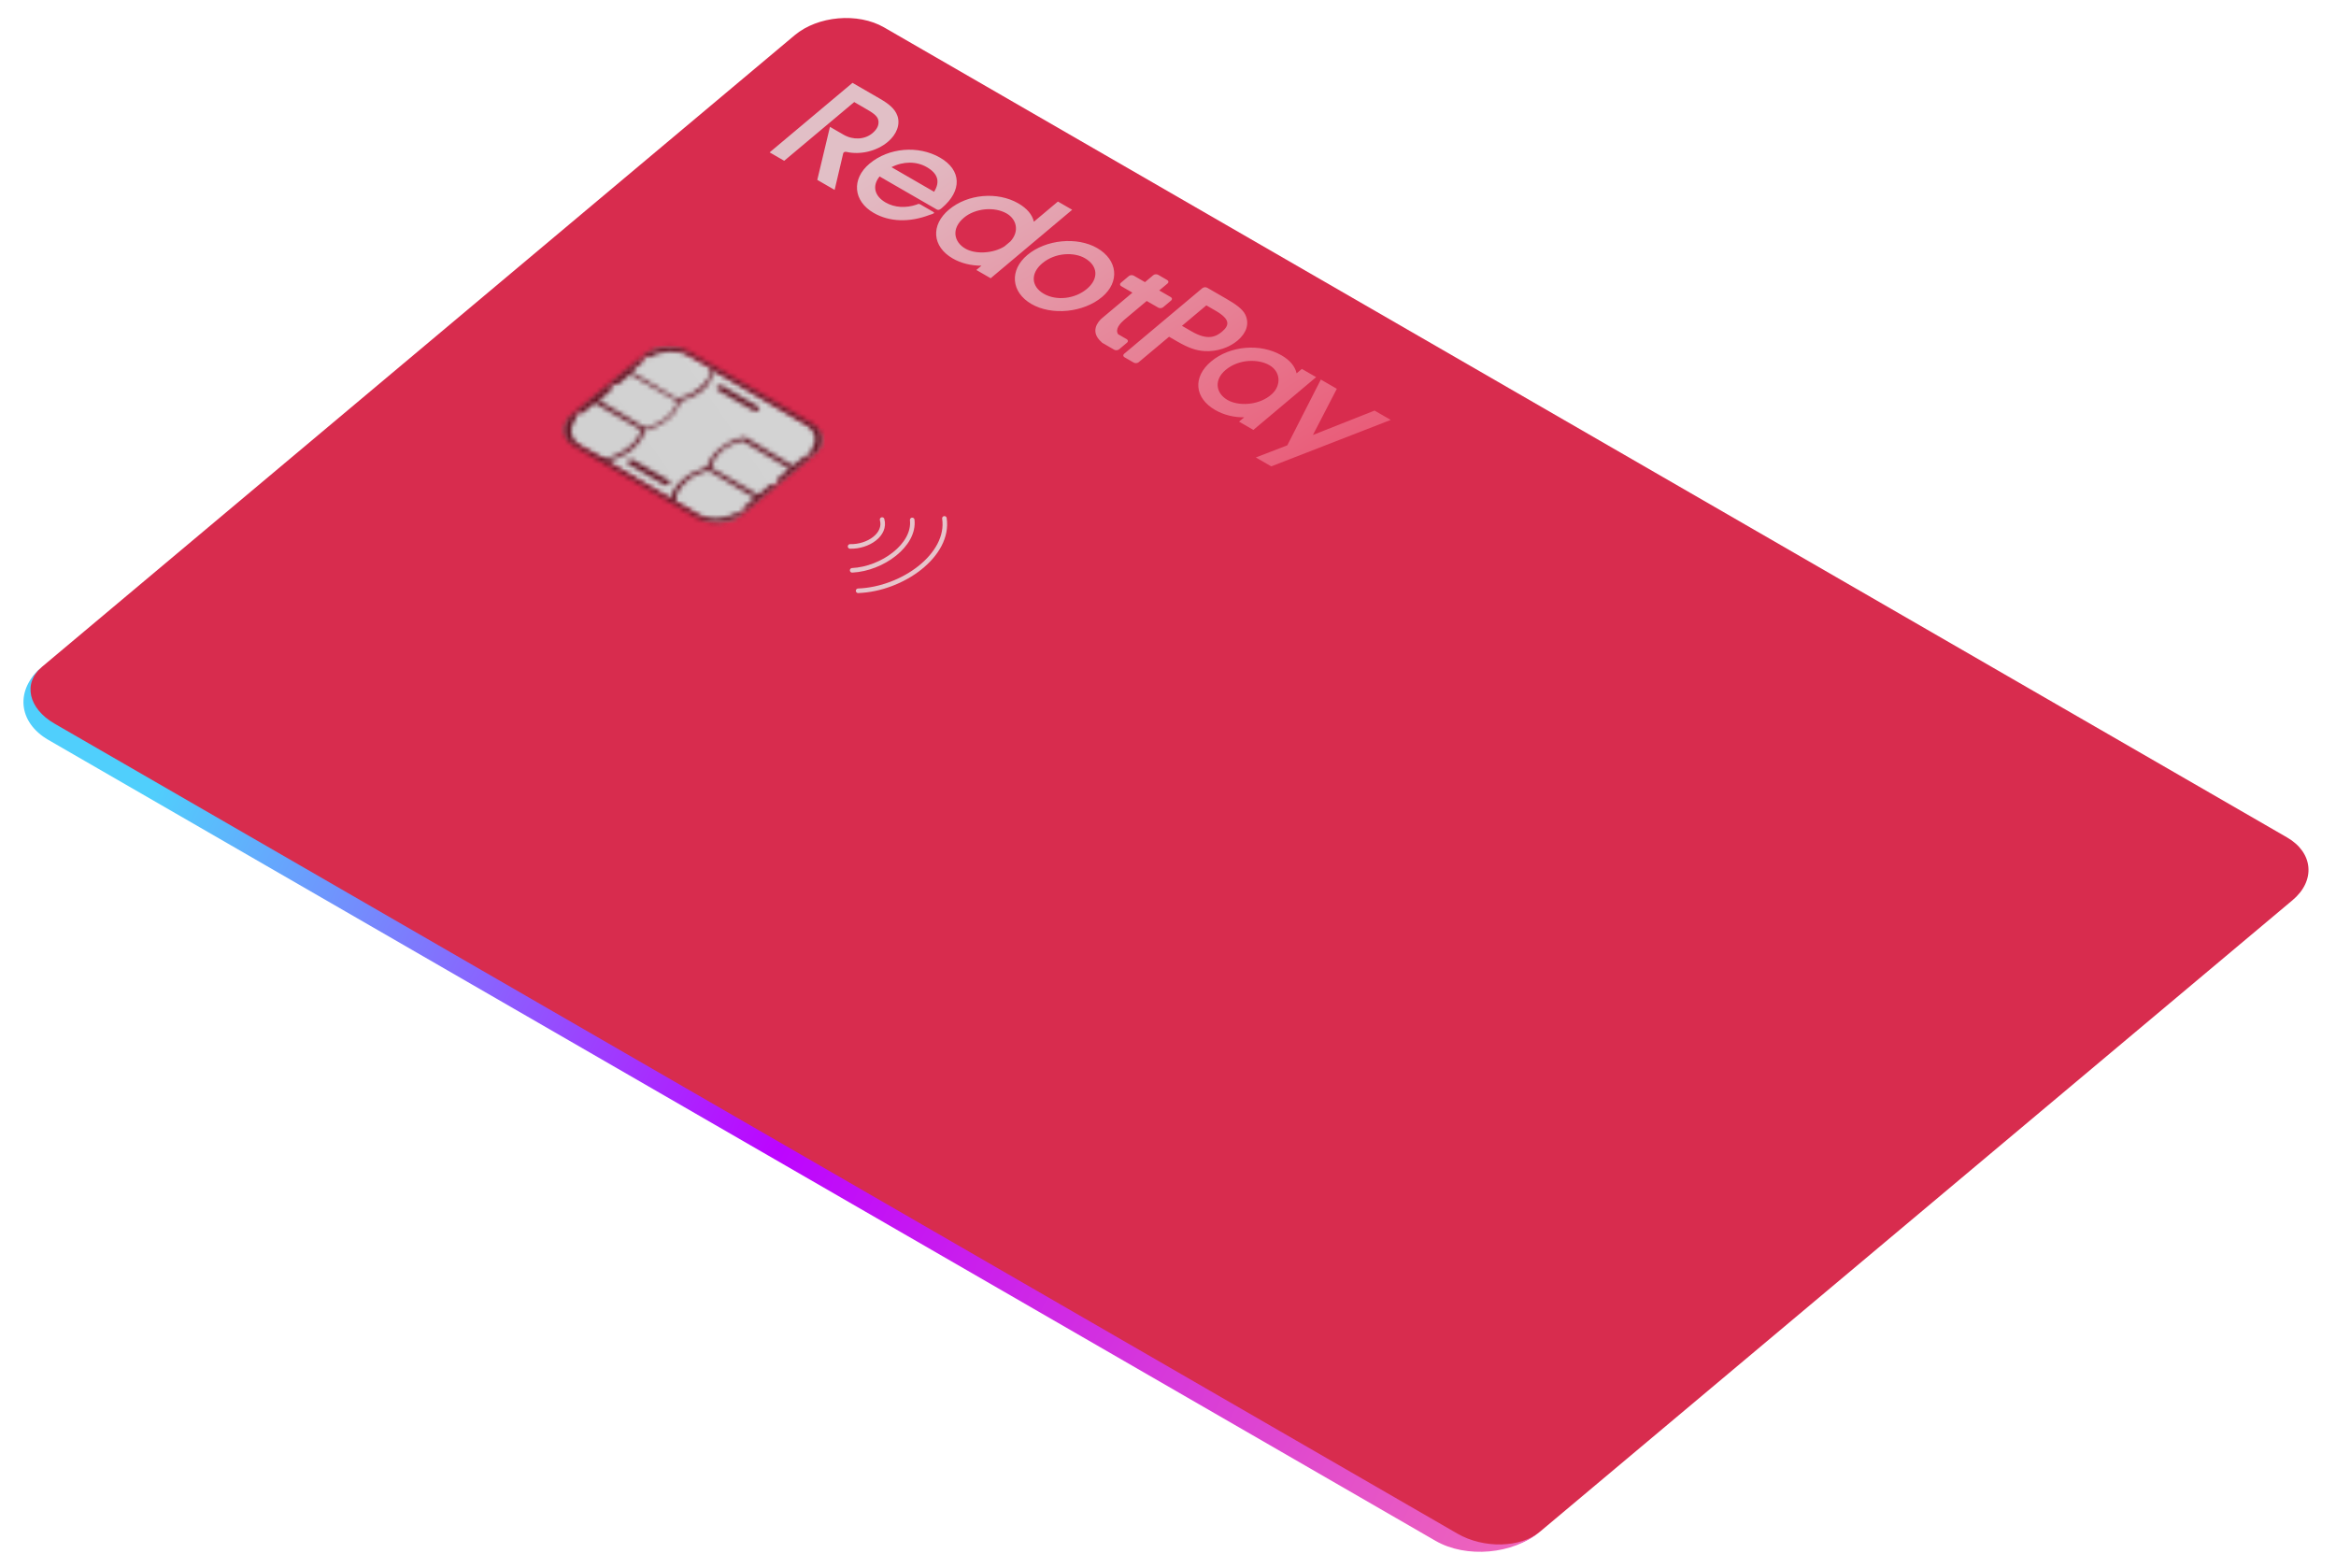 <svg width="511" height="343" viewBox="0 0 511 343" fill="none" xmlns="http://www.w3.org/2000/svg">
<mask id="path-1-outside-1_25478_105024" maskUnits="userSpaceOnUse" x="-1.601" y="0" width="512.84" height="344.412" fill="black">
<rect fill="white" x="-1.601" width="512.84" height="344.412"/>
<path d="M173.824 7.713C178.9 3.453 187.669 2.686 193.408 6L500.302 183.185C506.041 186.499 506.578 192.638 501.502 196.898L336.871 335.04C331.794 339.3 323.025 340.067 317.286 336.754L10.393 159.569C4.653 156.255 4.116 150.115 9.193 145.855L173.824 7.713Z"/>
</mask>
<path d="M173.824 7.713C178.9 3.453 187.669 2.686 193.408 6L500.302 183.185C506.041 186.499 506.578 192.638 501.502 196.898L336.871 335.04C331.794 339.3 323.025 340.067 317.286 336.754L10.393 159.569C4.653 156.255 4.116 150.115 9.193 145.855L173.824 7.713Z" fill="#D82C4E"/>
<path d="M183.016 0L510.694 189.185L183.016 0ZM336.871 335.04C330.948 340.01 320.718 340.905 314.022 337.039L10.592 161.854C3.896 157.988 3.27 150.825 9.193 145.855C4.962 149.405 6.185 154.969 11.925 158.283L318.818 335.468C324.557 338.782 332.64 338.59 336.871 335.04ZM0 153.569L183.016 0L0 153.569ZM510.694 189.185L327.678 342.754L510.694 189.185Z" fill="url(#paint0_linear_25478_105024)" mask="url(#path-1-outside-1_25478_105024)"/>
<path fill-rule="evenodd" clip-rule="evenodd" d="M194.208 31.035C191.748 33.099 188.14 33.917 185.151 33.224C184.852 33.152 184.52 33.277 184.455 33.523L182.575 41.539L178.782 39.35L181.553 27.746L184.539 29.47C186.624 30.674 189.166 30.541 190.837 29.139C191.884 28.26 192.307 27.354 192.148 26.362C191.969 25.275 190.798 24.599 189.023 23.574L186.858 22.324L171.546 35.172L168.358 33.331L186.483 18.123L192.347 21.509C194.378 22.681 195.736 23.732 196.308 25.329C196.97 27.212 196.162 29.396 194.208 31.035ZM190.212 35.796C194.39 32.29 200.883 31.738 205.645 34.487C210.352 37.205 210.504 41.727 206.033 45.497C206.033 45.497 205.601 45.898 205.285 45.915C205.019 45.928 204.705 45.697 204.705 45.697L192.411 38.599C190.762 40.631 191.241 42.858 193.729 44.295C195.653 45.405 198.148 45.579 200.559 44.737C200.559 44.737 200.861 44.578 201.016 44.601C201.184 44.631 201.399 44.755 201.399 44.755L204.022 46.27C204.022 46.27 204.342 46.421 204.342 46.554C204.347 46.74 203.38 46.999 203.38 46.999C198.916 48.706 194.555 48.556 191.112 46.568C186.619 43.974 186.222 39.144 190.212 35.796ZM202.728 36.554C200.468 35.249 197.571 35.26 195.014 36.568L204.335 41.949C205.7 39.737 205.176 37.967 202.728 36.554ZM240.003 54.261C235.605 51.722 228.767 52.392 224.742 55.769C220.764 59.107 221.159 63.92 225.638 66.505C230.076 69.068 237.002 68.382 241.074 64.965C245.005 61.667 244.522 56.87 240.003 54.261ZM228.321 64.254C225.537 62.647 225.391 59.778 227.992 57.596C230.864 55.186 234.989 55.134 237.316 56.477C240.208 58.147 240.401 60.976 237.753 63.198C235.129 65.4 231.079 65.846 228.321 64.254ZM287.203 95.144L300.689 89.811L304.226 91.853L278.084 102.015L274.708 100.066L281.598 97.409L288.933 83.023L292.43 85.043L287.203 95.144ZM234.541 45.886L231.434 44.092C231.42 44.084 231.42 44.084 231.408 44.094L226.159 48.498C225.808 46.945 224.648 45.575 222.765 44.488C218.192 41.848 211.663 42.43 207.591 45.847C203.554 49.234 203.9 53.935 208.406 56.536C210.209 57.577 212.435 58.129 214.696 58.117L213.59 59.045C213.578 59.055 213.578 59.055 213.591 59.063L216.698 60.857C216.712 60.865 216.712 60.865 216.724 60.855L234.541 45.886ZM211.162 54.376C208.727 52.971 207.954 50.057 210.873 47.608C213.321 45.554 217.514 45.141 220.218 46.702C222.356 47.936 223.064 50.562 221.04 52.794L219.721 53.9C217.287 55.429 213.435 55.689 211.162 54.376ZM284.799 80.704L287.906 82.497L274.185 94.03C274.179 94.035 274.176 94.037 274.173 94.038C274.17 94.038 274.167 94.036 274.16 94.032L271.053 92.238C271.046 92.234 271.043 92.232 271.043 92.23C271.042 92.228 271.045 92.225 271.051 92.221L272.169 91.282C269.948 91.317 267.684 90.76 265.827 89.688C261.254 87.048 260.869 82.475 264.942 79.058C269.061 75.601 275.68 75.038 280.347 77.733C282.163 78.781 283.296 80.136 283.632 81.664L284.774 80.706C284.78 80.701 284.783 80.698 284.786 80.698C284.789 80.698 284.793 80.7 284.799 80.704ZM268.082 80.938C265.622 83.001 265.826 85.936 268.529 87.497C270.789 88.802 274.938 88.73 277.724 86.621L278.277 86.157C280.34 84.197 280.1 81.275 277.692 79.885C275.258 78.479 271.001 78.488 268.082 80.938ZM272.419 68.839C271.817 67.591 270.306 66.535 268.248 65.347L266.123 64.12L264.482 63.172L264.092 62.947C263.769 62.761 263.29 62.801 263.007 63.038L245.907 77.387C245.624 77.624 245.656 77.959 245.979 78.146L248.01 79.318C248.333 79.505 248.812 79.465 249.094 79.228L255.732 73.658L257.615 74.745C259.969 76.104 261.677 76.69 263.518 76.803C266.138 76.948 268.826 76.083 270.733 74.483C272.718 72.779 273.329 70.781 272.419 68.839ZM260.707 72.512L258.555 71.27L263.887 66.796L265.877 67.946C269.28 69.91 268.897 71.223 267.273 72.585C265.965 73.664 264.177 74.516 260.707 72.512ZM244.612 73.122L246.481 74.201C246.791 74.38 246.823 74.715 246.552 74.942L244.798 76.414C244.528 76.641 244.048 76.681 243.739 76.502L241.089 74.973C241.055 74.944 241.04 74.923 241.026 74.902C241.011 74.881 240.996 74.86 240.962 74.832C238.3 72.512 240.266 70.329 240.943 69.704L247.722 64.015L245.261 62.594C244.952 62.416 244.92 62.081 245.19 61.853L246.944 60.382C247.215 60.155 247.694 60.115 248.003 60.293L250.465 61.714L252.277 60.194C252.548 59.966 253.027 59.926 253.336 60.105L255.34 61.262C255.65 61.441 255.682 61.776 255.411 62.003L253.587 63.533L256.115 64.993C256.425 65.172 256.457 65.507 256.186 65.734L254.432 67.206C254.162 67.433 253.682 67.473 253.373 67.294L250.844 65.835L246.396 69.567L246.254 69.686L245.878 70.002C245.103 70.671 243.832 72.005 244.598 73.114L244.612 73.122Z" fill="url(#paint1_linear_25478_105024)" fill-opacity="0.8"/>
<mask id="mask0_25478_105024" style="mask-type:luminance" maskUnits="userSpaceOnUse" x="123" y="76" width="57" height="39">
<path d="M161.5 112.776C159.535 114.425 156.038 114.633 153.816 113.35L125.512 96.823C123.291 95.541 122.937 93.11 124.903 91.461L141.819 77.477C143.784 75.828 147.281 75.62 149.502 76.903L177.806 93.43C180.028 94.712 180.381 97.143 178.416 98.792L161.5 112.776Z" fill="white"/>
</mask>
<g mask="url(#mask0_25478_105024)">
<mask id="mask1_25478_105024" style="mask-type:luminance" maskUnits="userSpaceOnUse" x="-767" y="-382" width="1876" height="1226">
<path d="M-224.281 -381.426L-766.624 73.654L566.263 843.197L1108.61 388.117L-224.281 -381.426Z" fill="white"/>
</mask>
<g mask="url(#mask1_25478_105024)">
<mask id="mask2_25478_105024" style="mask-type:luminance" maskUnits="userSpaceOnUse" x="-767" y="-382" width="1876" height="1226">
<path d="M-224.277 -381.428L-766.621 73.652L566.267 843.195L1108.61 388.115L-224.277 -381.428Z" fill="white"/>
</mask>
<g mask="url(#mask2_25478_105024)">
<rect width="708.39" height="1539.5" transform="matrix(0.766 -0.643 0.866 0.5 -766.797 73.719)" fill="url(#paint2_linear_25478_105024)"/>
</g>
</g>
</g>
<mask id="mask3_25478_105024" style="mask-type:luminance" maskUnits="userSpaceOnUse" x="123" y="75" width="57" height="40">
<path d="M177.441 92.475L150.914 76.975C147.952 75.264 143.339 75.57 140.719 77.768L125.244 90.544C122.624 92.742 122.766 95.979 125.728 97.689L152.255 113.19C155.217 114.9 159.83 114.595 162.451 112.396L177.926 99.621C180.694 97.508 180.403 94.186 177.441 92.475ZM141.442 78L142.297 78.123C144.689 76.535 148.334 76.413 150.852 77.866L155.591 80.602C155.449 82.19 154.6 83.741 152.88 84.975C151.57 86.074 149.947 86.807 148.158 87.259L138.07 81.249L140.69 79.051L140.36 78.489L141.442 78ZM133.32 84.816L134.237 84.046L135.092 84.168L137.843 81.86L148.209 87.845C147.885 88.957 147.15 90.203 145.971 91.192C144.661 92.291 142.907 93.134 141.266 93.671L131.03 87.576L133.781 85.267L133.32 84.816ZM127.124 97.567C124.606 96.113 124.384 93.573 126.035 91.558L125.836 90.886L126.622 90.226L127.476 90.348L130.096 88.15L140.315 94.05C139.86 95.271 139.256 96.407 138.077 97.396C136.374 98.825 134.506 99.973 132.142 100.279L127.124 97.567ZM132.899 100.902C134.967 100.425 136.852 99.473 138.293 98.263C139.734 97.054 140.6 95.699 141.039 94.282C142.958 93.72 144.712 92.877 146.153 91.668C147.594 90.459 148.46 89.103 148.768 87.796C150.687 87.234 152.441 86.392 153.751 85.293C155.192 84.084 155.762 82.557 156.2 81.14L176.211 92.878C178.58 94.246 178.934 96.677 177.265 98.497L177.595 99.059L176.809 99.718L176.103 99.682L173.483 101.88L162.951 95.614C162.951 95.614 160.16 95.858 157.409 98.166C155.968 99.376 155.102 100.731 154.664 102.148C152.744 102.71 150.99 103.553 149.549 104.762C147.977 106.081 146.98 107.547 146.69 109.049L132.899 100.902ZM161.875 112.25L161.021 112.127C158.629 113.715 154.983 113.837 152.466 112.384L147.726 109.647C147.721 107.974 148.848 106.399 150.682 104.86C151.861 103.87 153.502 103.333 155.011 102.906L165.099 108.915L162.479 111.114L162.809 111.676L161.875 112.25ZM169.49 106.07L168.636 105.947L165.885 108.256L155.518 102.27C155.957 100.854 156.691 99.608 158.132 98.399C159.311 97.409 160.952 96.872 162.313 96.359L172.697 102.54L169.946 104.848L170.276 105.41L169.49 106.07ZM146.348 105.14L138.498 100.609C138.202 100.438 137.644 100.486 137.382 100.706C137.12 100.926 137.154 101.317 137.45 101.488L145.3 106.02C145.596 106.191 146.154 106.142 146.416 105.922C146.678 105.702 146.644 105.311 146.348 105.14ZM165.884 88.957L158.035 84.426C157.739 84.255 157.18 84.303 156.918 84.523C156.656 84.743 156.691 85.134 156.987 85.305L164.836 89.837C165.132 90.008 165.69 89.959 165.952 89.739C166.214 89.519 166.18 89.128 165.884 88.957Z" fill="white"/>
</mask>
<g mask="url(#mask3_25478_105024)">
<mask id="mask4_25478_105024" style="mask-type:luminance" maskUnits="userSpaceOnUse" x="-767" y="-382" width="1876" height="1226">
<path d="M-224.28 -381.428L-766.624 73.652L566.263 843.195L1108.61 388.115L-224.28 -381.428Z" fill="white"/>
</mask>
<g mask="url(#mask4_25478_105024)">
<path d="M144.582 64.037L106.33 96.135L158.757 126.403L197.009 94.306L144.582 64.037Z" fill="#611121"/>
</g>
</g>
<path d="M192.961 113.646C193.872 116.888 189.968 119.62 185.955 119.525" stroke="#EAEAEA" stroke-opacity="0.8" stroke-miterlimit="10" stroke-linecap="round" stroke-linejoin="round"/>
<path d="M199.547 113.73C200.163 119.208 193.019 124.418 186.412 124.752" stroke="#EAEAEA" stroke-opacity="0.8" stroke-miterlimit="10" stroke-linecap="round" stroke-linejoin="round"/>
<path d="M206.592 113.389C207.783 121.388 197.454 128.867 187.717 129.227" stroke="#EAEAEA" stroke-opacity="0.8" stroke-miterlimit="10" stroke-linecap="round" stroke-linejoin="round"/>
<defs>
<linearGradient id="paint0_linear_25478_105024" x1="85.972" y1="65.851" x2="430.098" y2="235.707" gradientUnits="userSpaceOnUse">
<stop stop-color="#50CFFC"/>
<stop offset="0.41" stop-color="#BC05FF"/>
<stop offset="1" stop-color="#FA7CAA"/>
</linearGradient>
<linearGradient id="paint1_linear_25478_105024" x1="197.227" y1="29.695" x2="259.138" y2="128.99" gradientUnits="userSpaceOnUse">
<stop stop-color="#E4E4E4"/>
<stop offset="1" stop-color="#EF5F7C"/>
</linearGradient>
<linearGradient id="paint2_linear_25478_105024" x1="672.146" y1="1510.54" x2="-163.982" y2="1149.31" gradientUnits="userSpaceOnUse">
<stop stop-color="#B5B8B3"/>
<stop offset="0.465" stop-color="#D9D9D9"/>
<stop offset="1" stop-color="#B9B9B9"/>
</linearGradient>
</defs>
</svg>
